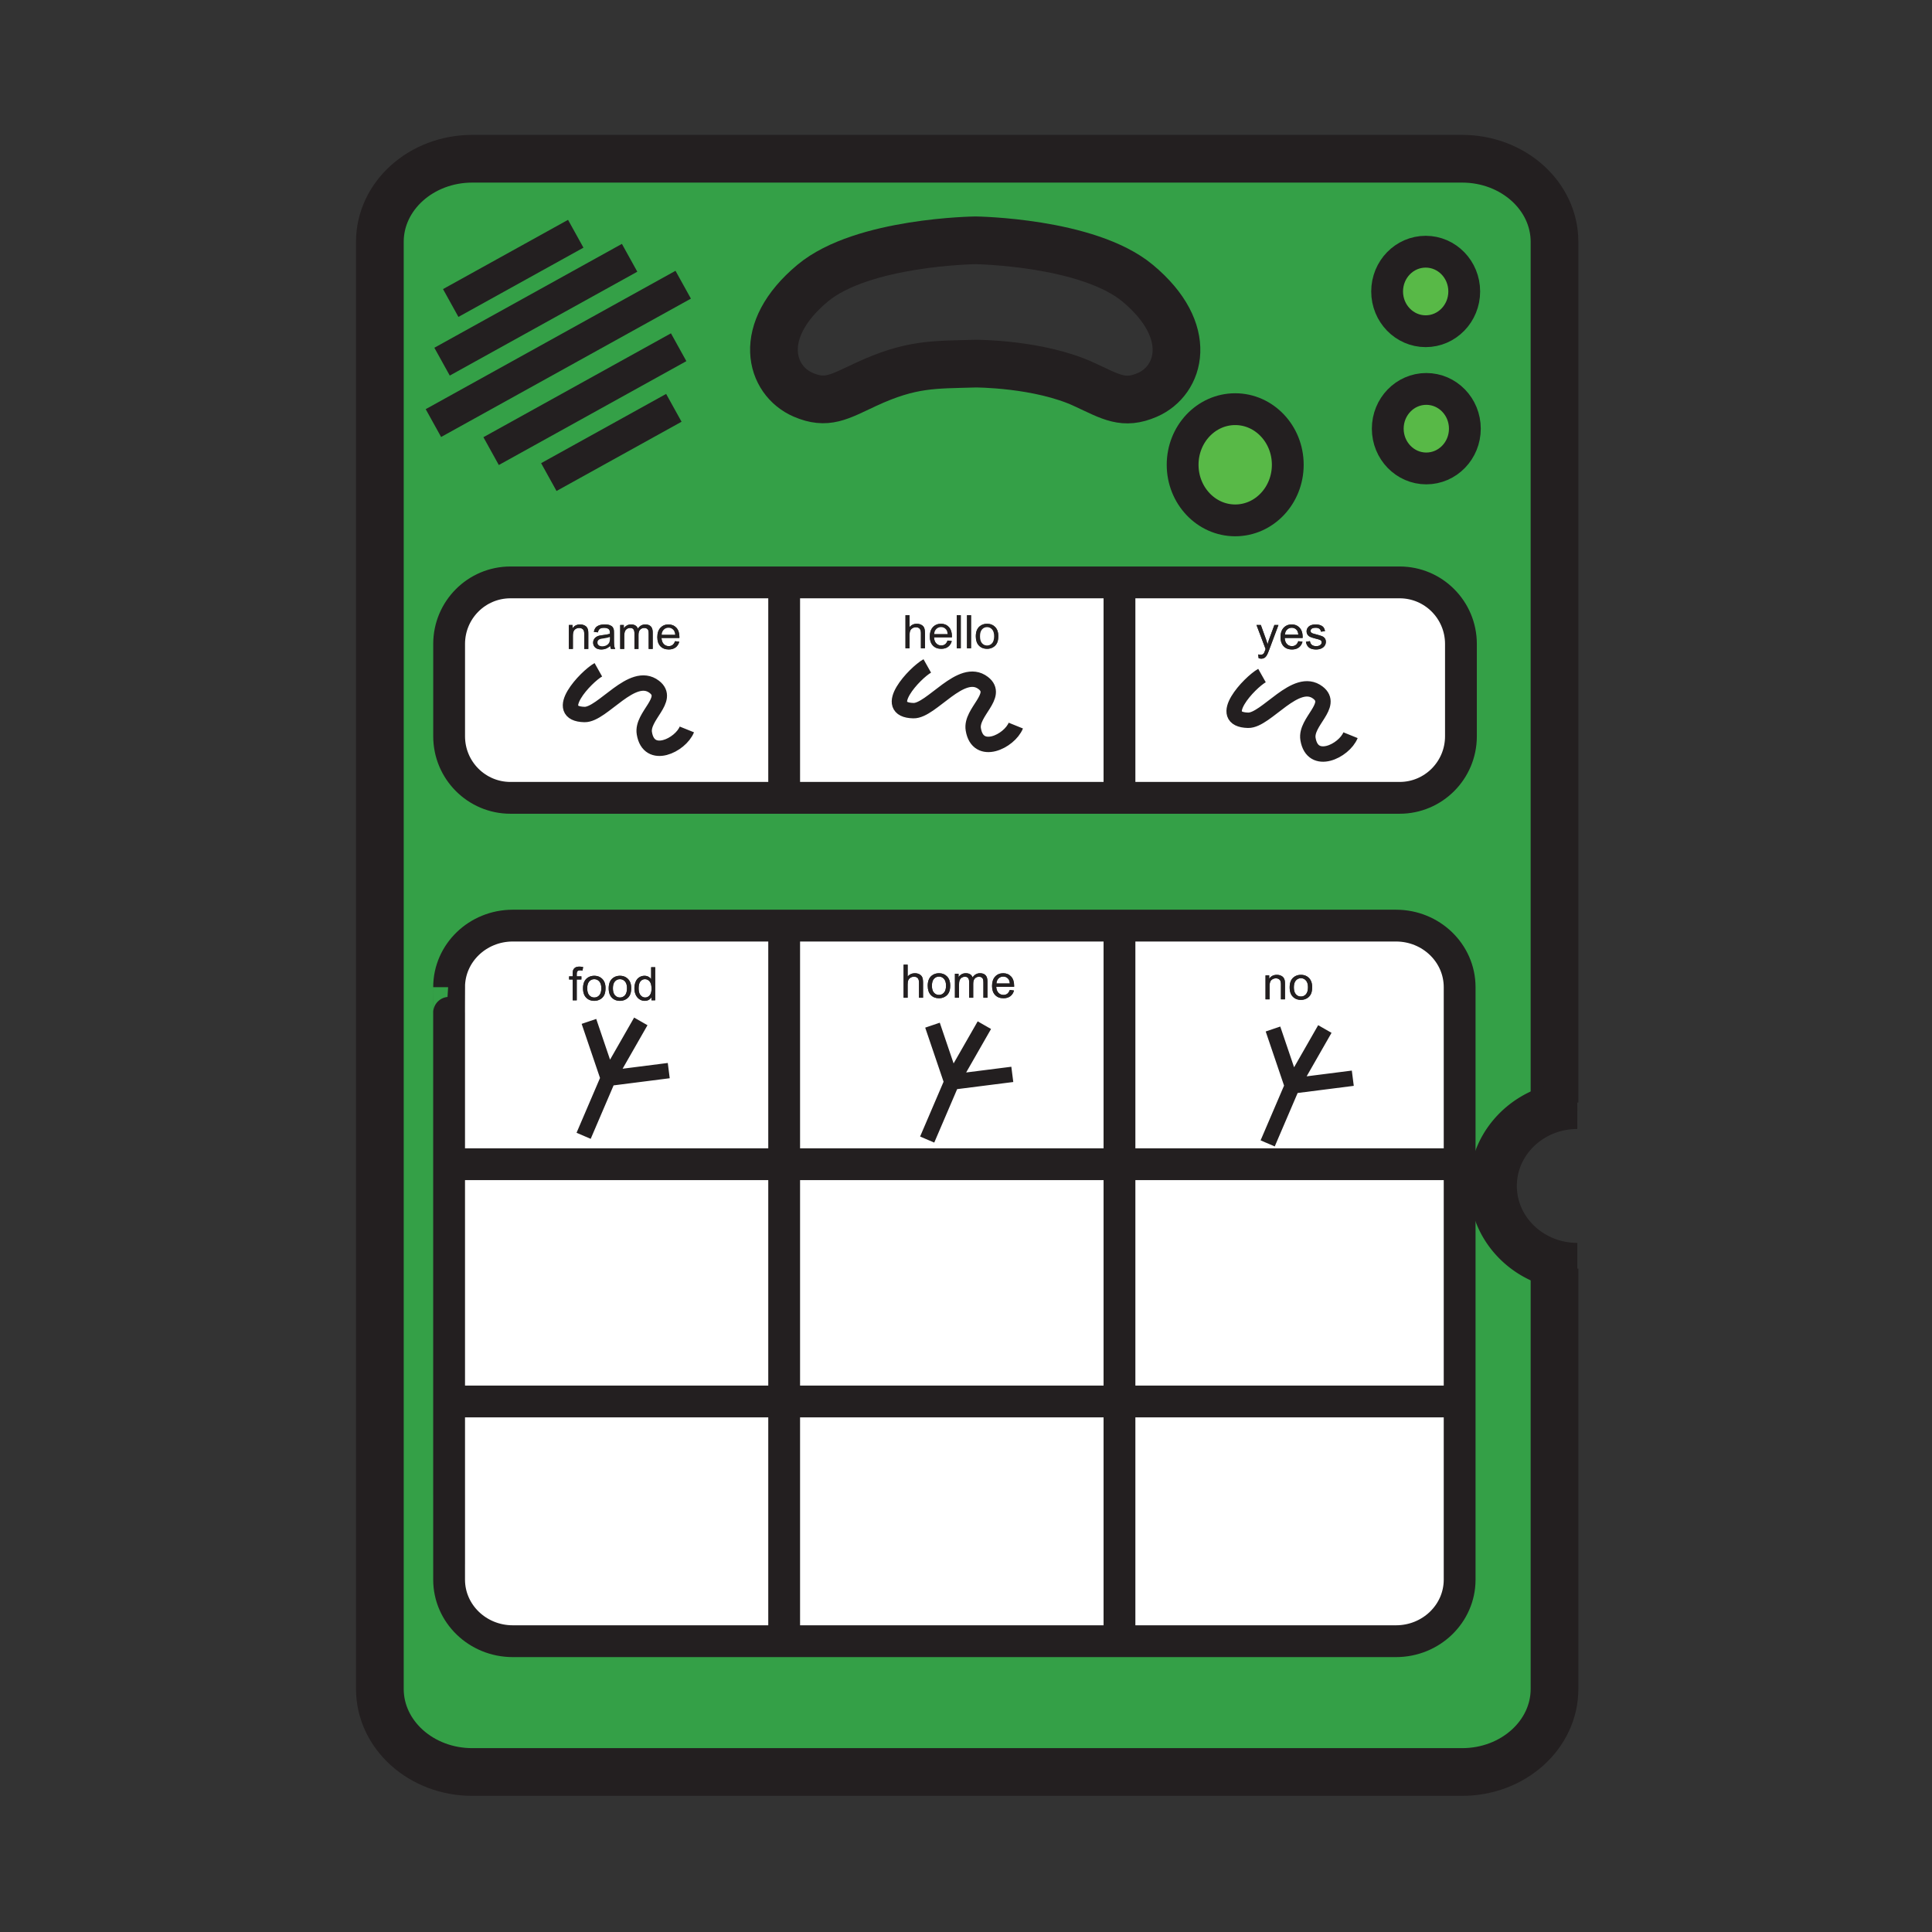 <svg xmlns="http://www.w3.org/2000/svg" width="850.394" height="850.394" viewBox="0 0 850.394 850.394" overflow="visible"><rect x="0" y="0" width="850.394" height="850.394" fill="#333333" stroke="none"/><path d="M345.16 721.49v.899H225.7c-15.48 0-28.02-12.13-28.02-27.1v-6.76h.01v-71.65h147.47V721.49zM492.75 721.49v.9H345.16V616.88h147.59zM642.48 616.88v78.41c0 14.97-12.54 27.1-28.011 27.1H492.75V616.88h149.73z" fill="#fff"/><path fill="#fff" d="M642.48 512.45v104.43H492.75V512.45h147.48zM345.16 512.45h147.59v104.43H345.16zM197.69 512.45h147.47v104.43H197.69zM264.68 434.96c0 1.38-.29 2.41-.88 3.09-.59.67-1.33 1.01-2.22 1.01s-1.63-.34-2.22-1.01c-.59-.67-.88-1.68-.88-3.03 0-1.35.29-2.35.88-3.02.59-.67 1.33-1 2.22-1 .88 0 1.62.33 2.21 1s.89 1.66.89 2.96zM275.98 434.96c0 1.38-.29 2.41-.88 3.09-.59.67-1.33 1.01-2.22 1.01-.89 0-1.63-.34-2.22-1.01-.59-.67-.88-1.68-.88-3.03 0-1.35.29-2.35.88-3.02.59-.67 1.33-1 2.22-1 .88 0 1.62.33 2.21 1 .6.67.89 1.66.89 2.96zM286.78 435.18c0 1.311-.27 2.28-.82 2.92-.54.641-1.21.96-1.99.96s-1.45-.34-2.02-1c-.57-.67-.85-1.68-.85-3.029 0-1.391.26-2.41.8-3.061.53-.649 1.19-.97 1.99-.97.81 0 1.5.33 2.06 1.01.55.67.83 1.73.83 3.17z"/><path d="M197.69 512.45v176.08h-.01c-.01-39.891-.01-242.75-.01-242.75s0-11.261.01-11.261c0-14.97 12.54-27.1 28.02-27.1h119.46V512.449H197.69zm90.7-72.16v-14.56h-1.78v5.24a3.43 3.43 0 0 0-1.21-1.05c-.5-.27-1.06-.41-1.69-.41-.87 0-1.66.23-2.36.69-.7.45-1.22 1.109-1.57 1.97-.35.85-.53 1.811-.53 2.86 0 1.08.19 2.029.58 2.859s.94 1.48 1.64 1.94c.7.47 1.48.7 2.32.7 1.29 0 2.28-.53 2.95-1.57v1.33h1.65zm-11.18-2.22c.41-.78.62-1.84.62-3.2 0-1.67-.47-2.99-1.39-3.93-.92-.95-2.1-1.431-3.56-1.431-1.3 0-2.41.391-3.32 1.17-1.08.94-1.63 2.391-1.63 4.34 0 1.78.46 3.141 1.37 4.091.91.939 2.11 1.42 3.58 1.42.93 0 1.78-.221 2.55-.65.78-.43 1.38-1.03 1.78-1.81zm-11.3 0c.41-.78.61-1.84.61-3.2 0-1.67-.46-2.99-1.38-3.93-.92-.95-2.11-1.431-3.56-1.431-1.3 0-2.41.391-3.32 1.17-1.08.94-1.63 2.391-1.63 4.34 0 1.78.46 3.141 1.37 4.091.91.939 2.11 1.42 3.58 1.42.92 0 1.77-.221 2.55-.65.78-.43 1.37-1.03 1.78-1.81zm-9.51-10.85l.27-1.56c-.61-.12-1.16-.18-1.67-.18-.78 0-1.38.14-1.82.43-.43.29-.74.67-.91 1.13-.12.35-.19.87-.19 1.58v1.13h-1.58v1.39h1.58v9.15h1.78v-9.15h2.05v-1.39h-2.05v-.98c0-.63.12-1.069.34-1.3.23-.229.61-.35 1.15-.35.33 0 .68.03 1.05.1zM416.4 433.83c0 1.38-.29 2.41-.88 3.08-.59.68-1.33 1.01-2.22 1.01-.89 0-1.63-.33-2.22-1s-.88-1.68-.88-3.03c0-1.35.29-2.359.88-3.029.59-.66 1.33-1 2.22-1 .88 0 1.62.34 2.21 1.01.59.669.89 1.659.89 2.959zM444.49 432.88h-5.89c.061-.92.37-1.66.931-2.21.56-.55 1.25-.82 2.069-.82.91 0 1.641.341 2.21 1.03.37.44.6 1.11.68 2z" fill="#fff"/><path d="M492.75 409.39v103.06H345.16V407.42h147.59v1.97zm-46.38 24.96c.01-.22.01-.38.01-.479 0-1.74-.45-3.09-1.34-4.05s-2.05-1.44-3.46-1.44c-1.45 0-2.64.49-3.55 1.47-.91.98-1.37 2.351-1.37 4.12 0 1.721.45 3.05 1.359 4 .9.95 2.12 1.42 3.66 1.42 1.23 0 2.23-.3 3.021-.89.79-.6 1.33-1.43 1.62-2.51l-1.851-.24c-.27.76-.64 1.31-1.1 1.66-.47.34-1.021.51-1.68.51-.881 0-1.61-.3-2.2-.92-.59-.61-.92-1.5-.99-2.65h7.871zm-11.73 4.81v-7.24c0-1.2-.29-2.1-.85-2.67-.57-.58-1.37-.87-2.42-.87-1.351 0-2.44.61-3.28 1.84-.2-.58-.55-1.029-1.05-1.359-.5-.32-1.14-.48-1.92-.48-.71 0-1.33.15-1.88.47-.55.311-.99.73-1.32 1.24v-1.479h-1.6v10.55h1.79v-5.47c0-.96.09-1.7.28-2.21.2-.511.51-.891.93-1.16.43-.261.9-.4 1.4-.4.66 0 1.14.2 1.43.6.29.4.439.99.439 1.79v6.851h1.78v-6.13c0-1.08.25-1.87.74-2.37.489-.49 1.109-.74 1.859-.74.41 0 .771.1 1.08.29.3.19.51.45.63.76.12.32.181.83.181 1.55v6.641h1.781zm-17.01-2.22c.41-.78.62-1.851.62-3.2 0-1.681-.47-2.99-1.39-3.94s-2.1-1.42-3.56-1.42c-1.3 0-2.41.39-3.32 1.17-1.08.94-1.63 2.38-1.63 4.33 0 1.78.46 3.15 1.37 4.09.91.95 2.11 1.42 3.58 1.42.93 0 1.78-.21 2.55-.64.78-.43 1.38-1.04 1.78-1.81zm-11.34 2.22v-6.68c0-1.04-.13-1.82-.37-2.37-.25-.54-.66-.96-1.24-1.271-.57-.31-1.25-.46-2.03-.46-1.26 0-2.31.48-3.14 1.44v-5.22h-1.78v14.56h1.78v-5.771c0-.83.09-1.479.29-1.949.2-.471.53-.841 1-1.12.46-.271.96-.41 1.49-.41.7 0 1.25.2 1.64.609.38.41.58 1.061.58 1.95v6.69h1.78zM574.83 431.58c.59.67.89 1.66.89 2.96 0 1.38-.3 2.41-.89 3.08-.59.68-1.32 1.01-2.21 1.01s-1.64-.33-2.22-1c-.591-.67-.891-1.68-.891-3.03 0-1.35.3-2.359.891-3.029.58-.66 1.33-1 2.22-1 .88-.001 1.62.339 2.21 1.009z" fill="#fff"/><path d="M642.48 434.52v77.931H492.75V407.42h121.72c15.47 0 28.01 12.13 28.01 27.1zm-65.53 3.13c.41-.78.609-1.851.609-3.2 0-1.681-.46-2.99-1.38-3.94s-2.109-1.42-3.56-1.42c-1.311 0-2.41.391-3.32 1.17-1.09.94-1.63 2.38-1.63 4.34 0 1.78.45 3.141 1.37 4.08.91.95 2.1 1.42 3.58 1.42.92 0 1.77-.21 2.55-.64s1.371-1.04 1.781-1.81zm-11.35 2.22v-6.48c0-.83-.029-1.409-.1-1.739a3.41 3.41 0 0 0-.55-1.32c-.271-.37-.67-.67-1.2-.9a4.353 4.353 0 0 0-1.75-.34c-1.46 0-2.58.58-3.35 1.73v-1.5h-1.61v10.55h1.78v-5.76c0-1.351.279-2.271.83-2.75a2.91 2.91 0 0 1 1.97-.73c.479 0 .899.11 1.25.33.36.21.6.5.74.86.14.359.21.91.21 1.64v6.41h1.78zM571.47 279.36h-5.89c.06-.93.37-1.66.93-2.21.561-.55 1.25-.83 2.07-.83.91 0 1.65.35 2.22 1.04.37.44.59 1.11.67 2z" fill="#fff"/><path d="M345.16 256.35H224.68c-14.91 0-26.99 12.13-26.99 27.09v40.64c0 14.97 12.08 27.1 26.99 27.1h391.38c14.91 0 26.99-12.13 26.99-27.1v-40.64c0-14.96-12.08-27.09-26.99-27.09h-270.9zm339.08 228.96l.6 2.29c-15.93 4.011-27.68 17.9-27.68 34.4 0 16.49 11.72 30.36 27.609 34.39l-.529 2.021V743.4c0 20.199-18.21 36.569-40.69 36.569H207.89c-22.47 0-40.69-16.37-40.69-36.569V106.44c0-20.2 18.22-36.57 40.69-36.57h435.66c22.48 0 40.69 16.37 40.69 36.57v378.87zm-41.76 209.98V434.52c0-14.97-12.54-27.1-28.011-27.1H225.7c-15.48 0-28.02 12.13-28.02 27.1-.01 0-.01 11.261-.01 11.261s0 202.859.01 242.75v6.76c0 14.97 12.54 27.1 28.02 27.1h388.77c15.47-.001 28.01-12.131 28.01-27.101zm2.3-506.6c0-9.67-7.601-17.5-16.98-17.5-9.359 0-16.96 7.83-16.96 17.5 0 9.66 7.601 17.5 16.96 17.5 9.38 0 16.98-7.84 16.98-17.5zm-.28-60.4c0-9.67-7.6-17.5-16.97-17.5s-16.971 7.83-16.971 17.5c0 9.66 7.601 17.5 16.971 17.5s16.97-7.84 16.97-17.5zm-77.67 76.28c0-13.52-10.36-24.47-23.14-24.47-12.78 0-23.141 10.95-23.141 24.47s10.36 24.48 23.141 24.48c12.78 0 23.14-10.96 23.14-24.48zm-61.8-30.77c14.37-6.22 21.17-27.94-4.23-49.11-21.939-18.28-71.41-18.91-71.41-18.91s-49.75.56-71.68 18.84c-25.4 21.17-18.61 42.89-4.24 49.11 10.45 4.52 15.87.97 27.66-4.52 20.04-9.31 29.92-8.6 48.26-9.16 0 0 27.94-.08 47.98 9.23 11.8 5.49 17.22 9.04 27.66 4.52z" fill="#34a047"/><path d="M643.05 283.44v40.64c0 14.97-12.08 27.1-26.99 27.1H492.75v-94.83h123.31c14.91 0 26.99 12.13 26.99 27.09zm-59.46-.9c0-.61-.14-1.12-.43-1.53-.28-.41-.67-.72-1.17-.94-.5-.21-1.38-.49-2.65-.83-.88-.24-1.399-.39-1.58-.45-.31-.13-.54-.29-.689-.48a1.021 1.021 0 0 1-.221-.63c0-.36.181-.68.53-.95.351-.27.94-.41 1.76-.41.7 0 1.24.16 1.62.46.38.3.61.72.69 1.26l1.75-.23c-.11-.68-.32-1.23-.62-1.63-.3-.41-.76-.73-1.39-.97-.62-.24-1.351-.35-2.181-.35-.55 0-1.069.07-1.55.21-.479.14-.86.31-1.14.52-.37.26-.66.6-.88 1-.21.4-.32.83-.32 1.3 0 .52.13.99.39 1.42.271.42.65.76 1.16 1 .51.24 1.42.53 2.73.86.97.24 1.58.44 1.819.6.351.23.53.55.53.96 0 .45-.2.84-.6 1.17-.4.34-1.011.5-1.83.5-.811 0-1.45-.19-1.9-.56-.46-.38-.729-.92-.83-1.63l-1.77.29c.199 1.11.66 1.95 1.38 2.52s1.76.85 3.13.85c.83 0 1.58-.14 2.229-.43.66-.29 1.16-.7 1.511-1.22a2.98 2.98 0 0 0 .522-1.68zm-10.23-1.72c0-.21.01-.37.01-.47 0-1.74-.45-3.09-1.34-4.05-.9-.96-2.05-1.44-3.46-1.44-1.46 0-2.641.49-3.551 1.46-.92.98-1.369 2.36-1.369 4.13 0 1.72.449 3.05 1.35 4 .9.95 2.13 1.42 3.67 1.42 1.22 0 2.23-.3 3.021-.89.779-.6 1.319-1.44 1.619-2.52l-1.85-.23c-.28.76-.64 1.31-1.11 1.65-.46.35-1.02.52-1.67.52-.88 0-1.62-.3-2.21-.92-.59-.61-.91-1.5-.979-2.66h7.869zm-14.64 5l4.011-10.73h-1.79l-2.261 6.15c-.279.78-.529 1.58-.739 2.4-.23-.85-.48-1.67-.771-2.44l-2.2-6.11h-1.91l4 10.58a8.69 8.69 0 0 0-.149.44c-.26.71-.44 1.15-.55 1.33-.15.24-.351.43-.591.56-.229.13-.55.2-.949.2-.29 0-.63-.05-1.021-.16l.2 1.66c.43.15.81.22 1.16.22.56 0 1.05-.14 1.47-.41.41-.28.771-.71 1.09-1.3.24-.43.57-1.23 1-2.39z" fill="#fff"/><path d="M627.8 171.19c9.38 0 16.98 7.83 16.98 17.5 0 9.66-7.601 17.5-16.98 17.5-9.359 0-16.96-7.84-16.96-17.5 0-9.67 7.6-17.5 16.96-17.5zM627.53 110.79c9.37 0 16.97 7.83 16.97 17.5 0 9.66-7.6 17.5-16.97 17.5s-16.971-7.84-16.971-17.5c.001-9.67 7.601-17.5 16.971-17.5z" fill="#58b947"/><path d="M583.16 281.01c.29.41.43.92.43 1.53 0 .59-.17 1.15-.52 1.68-.351.52-.851.93-1.511 1.22-.649.29-1.399.43-2.229.43-1.37 0-2.41-.28-3.13-.85s-1.181-1.41-1.38-2.52l1.77-.29c.101.71.37 1.25.83 1.63.45.37 1.09.56 1.9.56.819 0 1.43-.16 1.83-.5.399-.33.6-.72.6-1.17 0-.41-.18-.73-.53-.96-.239-.16-.85-.36-1.819-.6-1.311-.33-2.221-.62-2.73-.86a2.72 2.72 0 0 1-1.16-1c-.26-.43-.39-.9-.39-1.42 0-.47.11-.9.32-1.3.22-.4.51-.74.88-1 .279-.21.66-.38 1.14-.52.48-.14 1-.21 1.55-.21.83 0 1.561.11 2.181.35.63.24 1.09.56 1.39.97.3.4.51.95.62 1.63l-1.75.23c-.08-.54-.311-.96-.69-1.26-.38-.3-.92-.46-1.62-.46-.819 0-1.409.14-1.76.41-.35.27-.53.59-.53.95 0 .24.08.44.221.63.149.19.38.35.689.48.181.06.7.21 1.58.45 1.271.34 2.15.62 2.65.83.498.22.888.53 1.168.94zM577.56 434.45c0 1.35-.199 2.42-.609 3.2-.41.77-1 1.38-1.78 1.81s-1.63.64-2.55.64c-1.48 0-2.67-.47-3.58-1.42-.92-.939-1.37-2.3-1.37-4.08 0-1.96.54-3.399 1.63-4.34.91-.779 2.01-1.17 3.32-1.17 1.45 0 2.64.47 3.56 1.42s1.379 2.26 1.379 3.94zm-1.84.09c0-1.3-.3-2.29-.89-2.96s-1.33-1.01-2.21-1.01c-.89 0-1.64.34-2.22 1-.591.67-.891 1.68-.891 3.029 0 1.351.3 2.36.891 3.03.58.67 1.33 1 2.22 1s1.62-.33 2.21-1.01c.59-.669.89-1.699.89-3.079zM573.37 280.35c0 .1-.01.26-.01.47h-7.87c.069 1.16.39 2.05.979 2.66.59.62 1.33.92 2.21.92.65 0 1.21-.17 1.67-.52.471-.34.83-.89 1.11-1.65l1.85.23c-.3 1.08-.84 1.92-1.619 2.52-.79.59-1.801.89-3.021.89-1.54 0-2.77-.47-3.67-1.42-.9-.95-1.35-2.28-1.35-4 0-1.77.449-3.15 1.369-4.13.91-.97 2.091-1.46 3.551-1.46 1.41 0 2.56.48 3.46 1.44.891.96 1.341 2.31 1.341 4.05zm-7.79-.99h5.89c-.08-.89-.3-1.56-.67-2-.569-.69-1.31-1.04-2.22-1.04-.82 0-1.51.28-2.07.83-.56.55-.87 1.28-.93 2.21zM565.6 433.39v6.48h-1.779v-6.41c0-.729-.07-1.28-.21-1.64-.141-.36-.38-.65-.74-.86-.351-.22-.771-.33-1.25-.33-.76 0-1.42.25-1.97.73-.551.479-.83 1.399-.83 2.75v5.76h-1.78v-10.55h1.61v1.5c.77-1.15 1.89-1.73 3.35-1.73.64 0 1.22.11 1.75.34.53.23.93.53 1.2.9.26.37.45.81.55 1.32.069.33.099.91.099 1.74zM562.73 275.09l-4.011 10.73c-.43 1.16-.76 1.96-1 2.39-.319.59-.68 1.02-1.09 1.3-.42.27-.91.41-1.47.41-.351 0-.73-.07-1.16-.22l-.2-1.66c.391.11.73.16 1.021.16.399 0 .72-.07.949-.2.24-.13.44-.32.591-.56.109-.18.29-.62.55-1.33.03-.1.08-.25.149-.44l-4-10.58h1.91l2.2 6.11c.29.77.54 1.59.771 2.44.21-.82.46-1.62.739-2.4l2.261-6.15h1.79z" fill="#231f20"/><path d="M543.69 180.1c12.779 0 23.14 10.95 23.14 24.47s-10.36 24.48-23.14 24.48c-12.78 0-23.141-10.96-23.141-24.48s10.361-24.47 23.141-24.47z" fill="#58b947"/><path d="M492.75 350.97v.21H345.16v-94.83h147.59v94.62zm-53.95-67.85c.41-.77.62-1.84.62-3.2 0-1.67-.47-2.98-1.39-3.93-.92-.95-2.101-1.43-3.561-1.43-1.3 0-2.41.4-3.319 1.18-1.08.94-1.631 2.38-1.631 4.33 0 1.78.461 3.15 1.37 4.09.91.95 2.11 1.42 3.58 1.42.931 0 1.78-.21 2.55-.64a4.277 4.277 0 0 0 1.781-1.82zm-11.38 2.23v-14.57h-1.78v14.57h1.78zm-4.52 0v-14.57h-1.78v14.57h1.78zm-3.92-4.82c.01-.21.01-.37.01-.47 0-1.74-.45-3.1-1.34-4.06s-2.04-1.44-3.45-1.44c-1.46 0-2.64.49-3.56 1.47-.91.98-1.37 2.36-1.37 4.13 0 1.72.45 3.05 1.36 4 .9.95 2.12 1.42 3.66 1.42 1.23 0 2.24-.3 3.02-.89.79-.6 1.33-1.44 1.62-2.52l-1.85-.23c-.27.76-.64 1.31-1.1 1.65-.46.35-1.02.52-1.68.52-.88 0-1.61-.31-2.2-.92-.59-.61-.92-1.5-.98-2.66h7.86zm-11.85 4.82v-6.68c0-1.04-.13-1.83-.37-2.37-.25-.54-.66-.97-1.24-1.27-.57-.31-1.25-.47-2.03-.47-1.26 0-2.31.49-3.14 1.45v-5.23h-1.79v14.57h1.79v-5.78c0-.82.09-1.47.29-1.94.2-.47.53-.85 1-1.12.46-.28.96-.41 1.49-.41.7 0 1.25.2 1.64.61.38.4.58 1.06.58 1.95v6.69h1.78z" fill="#fff"/><path d="M446.38 433.87c0 .1 0 .26-.01.479h-7.87c.07 1.15.4 2.04.99 2.65.59.62 1.319.92 2.2.92.659 0 1.21-.17 1.68-.51.46-.351.83-.9 1.1-1.66l1.851.24c-.29 1.08-.83 1.91-1.62 2.51-.79.59-1.79.89-3.021.89-1.54 0-2.76-.47-3.66-1.42-.909-.95-1.359-2.279-1.359-4 0-1.77.46-3.14 1.37-4.12.91-.979 2.1-1.47 3.55-1.47 1.41 0 2.57.48 3.46 1.44s1.339 2.311 1.339 4.051zm-7.78-.99h5.891c-.08-.89-.311-1.56-.681-2-.569-.689-1.3-1.03-2.21-1.03-.819 0-1.51.271-2.069.82-.561.55-.871 1.29-.931 2.21zM439.42 279.92c0 1.36-.21 2.43-.62 3.2-.399.78-1 1.39-1.78 1.82-.77.43-1.619.64-2.55.64-1.47 0-2.67-.47-3.58-1.42-.909-.94-1.37-2.31-1.37-4.09 0-1.95.551-3.39 1.631-4.33.909-.78 2.02-1.18 3.319-1.18 1.46 0 2.641.48 3.561 1.43.919.95 1.389 2.26 1.389 3.93zm-2.73 3.18c.59-.67.88-1.7.88-3.08 0-1.31-.29-2.29-.891-2.96-.59-.68-1.33-1.01-2.21-1.01-.89 0-1.63.33-2.22 1-.59.67-.88 1.68-.88 3.03 0 1.34.29 2.35.88 3.03.59.67 1.33 1 2.22 1 .891 0 1.631-.34 2.221-1.01z" fill="#231f20"/><path d="M437.57 280.02c0 1.38-.29 2.41-.88 3.08-.591.67-1.33 1.01-2.221 1.01-.89 0-1.63-.33-2.22-1-.59-.68-.88-1.69-.88-3.03 0-1.35.29-2.36.88-3.03.59-.67 1.33-1 2.22-1 .88 0 1.62.33 2.21 1.01.601.67.891 1.65.891 2.96z" fill="#fff"/><path d="M434.64 431.92v7.24h-1.779v-6.641c0-.72-.061-1.229-.181-1.55-.12-.31-.33-.569-.63-.76-.31-.19-.67-.29-1.08-.29-.75 0-1.37.25-1.859.74-.49.5-.74 1.29-.74 2.37v6.13h-1.78v-6.851c0-.8-.149-1.39-.439-1.79-.291-.399-.771-.6-1.43-.6-.5 0-.97.14-1.4.4-.42.27-.73.649-.93 1.16-.19.51-.28 1.25-.28 2.21v5.47h-1.79v-10.55h1.6v1.479c.33-.51.77-.93 1.32-1.24.55-.319 1.17-.47 1.88-.47.78 0 1.42.16 1.92.48.5.33.85.779 1.05 1.359.84-1.229 1.93-1.84 3.28-1.84 1.05 0 1.85.29 2.42.87.558.574.848 1.474.848 2.674zM425.64 270.78h1.78v14.57h-1.78zM421.12 270.78h1.78v14.57h-1.78zM418.99 280.06c0 .1 0 .26-.01.47h-7.86c.06 1.16.39 2.05.98 2.66.59.61 1.32.92 2.2.92.66 0 1.22-.17 1.68-.52.46-.34.83-.89 1.1-1.65l1.85.23c-.29 1.08-.83 1.92-1.62 2.52-.78.59-1.79.89-3.02.89-1.54 0-2.76-.47-3.66-1.42-.91-.95-1.36-2.28-1.36-4 0-1.77.46-3.15 1.37-4.13.92-.98 2.1-1.47 3.56-1.47 1.41 0 2.56.48 3.45 1.44s1.34 2.32 1.34 4.06zm-7.78-1h5.89c-.08-.88-.3-1.55-.68-1.99-.57-.69-1.3-1.04-2.21-1.04-.82 0-1.51.28-2.07.83-.56.55-.87 1.28-.93 2.2zM418.25 433.74c0 1.35-.21 2.42-.62 3.2-.4.77-1 1.38-1.78 1.81-.77.43-1.62.64-2.55.64-1.47 0-2.67-.47-3.58-1.42-.91-.939-1.37-2.31-1.37-4.09 0-1.95.55-3.39 1.63-4.33.91-.78 2.02-1.17 3.32-1.17 1.46 0 2.64.47 3.56 1.42s1.39 2.26 1.39 3.94zm-2.73 3.17c.59-.67.88-1.7.88-3.08 0-1.3-.3-2.29-.89-2.96-.59-.67-1.33-1.01-2.21-1.01-.89 0-1.63.34-2.22 1-.59.67-.88 1.68-.88 3.029 0 1.351.29 2.36.88 3.03s1.33 1 2.22 1c.89.001 1.63-.329 2.22-1.009z" fill="#231f20"/><path d="M417.1 279.06h-5.89c.06-.92.37-1.65.93-2.2.56-.55 1.25-.83 2.07-.83.91 0 1.64.35 2.21 1.04.38.44.6 1.11.68 1.99z" fill="#fff"/><path d="M407.13 278.67v6.68h-1.78v-6.69c0-.89-.2-1.55-.58-1.95-.39-.41-.94-.61-1.64-.61-.53 0-1.03.13-1.49.41-.47.27-.8.65-1 1.12-.2.47-.29 1.12-.29 1.94v5.78h-1.79v-14.57h1.79v5.23c.83-.96 1.88-1.45 3.14-1.45.78 0 1.46.16 2.03.47.58.3.99.73 1.24 1.27.24.54.37 1.33.37 2.37zM406.29 432.48v6.68h-1.78v-6.69c0-.89-.2-1.54-.58-1.95-.39-.409-.94-.609-1.64-.609-.53 0-1.03.14-1.49.41-.47.279-.8.649-1 1.12-.2.47-.29 1.119-.29 1.949v5.771h-1.78V424.6h1.78v5.22c.83-.96 1.88-1.44 3.14-1.44.78 0 1.46.15 2.03.46.58.311.99.73 1.24 1.271.24.549.37 1.329.37 2.369z" fill="#231f20"/><path d="M345.16 256.35v94.83H224.68c-14.91 0-26.99-12.13-26.99-27.1v-40.64c0-14.96 12.08-27.09 26.99-27.09h120.48zm-46.12 24.47c0-.21.01-.37.01-.47 0-1.74-.45-3.09-1.34-4.05-.9-.96-2.05-1.44-3.46-1.44-1.46 0-2.64.49-3.55 1.46-.92.98-1.37 2.36-1.37 4.13 0 1.72.45 3.05 1.35 4 .91.95 2.13 1.42 3.67 1.42 1.22 0 2.23-.3 3.02-.89.79-.6 1.32-1.44 1.62-2.52l-1.85-.23c-.28.76-.64 1.31-1.11 1.65-.46.35-1.02.52-1.67.52-.88 0-1.62-.3-2.21-.92-.59-.61-.91-1.5-.98-2.66h7.87zm-11.74 4.82v-7.24c0-1.21-.28-2.1-.85-2.68-.56-.57-1.37-.86-2.42-.86-1.34 0-2.43.61-3.27 1.84-.21-.58-.56-1.03-1.06-1.36-.5-.32-1.14-.48-1.92-.48-.7 0-1.33.15-1.88.47-.55.31-.98.73-1.32 1.24v-1.48h-1.59v10.55h1.78v-5.47c0-.96.1-1.7.29-2.21.19-.51.5-.9.93-1.16.43-.27.89-.4 1.4-.4.66 0 1.14.2 1.43.6s.44.99.44 1.79v6.85h1.78v-6.13c0-1.09.24-1.87.74-2.37.49-.49 1.11-.74 1.85-.74.42 0 .78.1 1.08.29.31.19.52.45.64.76.11.31.17.83.17 1.54v6.65h1.78zm-18.36 0h1.86c-.22-.41-.36-.83-.44-1.28-.07-.44-.11-1.49-.11-3.14v-2.38c0-.79-.03-1.34-.08-1.65-.11-.49-.3-.89-.56-1.22-.27-.32-.68-.58-1.25-.8-.56-.21-1.29-.31-2.2-.31-.91 0-1.71.12-2.4.37s-1.21.6-1.58 1.06c-.36.46-.63 1.07-.78 1.82l1.75.23c.19-.75.48-1.27.89-1.56.4-.29 1.02-.44 1.87-.44.9 0 1.58.2 2.04.6.34.3.51.82.51 1.54 0 .07-.01.22-.01.47-.69.24-1.75.44-3.2.61-.71.09-1.24.18-1.6.27-.47.13-.9.33-1.29.59-.38.25-.69.6-.92 1.02-.24.43-.36.9-.36 1.42 0 .88.31 1.6.94 2.16.62.57 1.52.85 2.68.85.7 0 1.36-.12 1.98-.35.61-.23 1.25-.63 1.92-1.2.05.51.16.94.34 1.32zm-9.99 0v-6.49c0-.82-.03-1.4-.1-1.73-.1-.51-.29-.95-.55-1.32-.27-.37-.66-.67-1.2-.9-.53-.23-1.11-.34-1.75-.34-1.46 0-2.58.57-3.35 1.73v-1.5h-1.61v10.55h1.78v-5.76c0-1.35.28-2.27.83-2.75.56-.49 1.21-.73 1.98-.73.47 0 .89.11 1.24.33.36.21.6.5.74.86s.21.9.21 1.63v6.42h1.78z" fill="#fff"/><path d="M299.05 280.35c0 .1-.01.26-.01.47h-7.87c.07 1.16.39 2.05.98 2.66.59.62 1.33.92 2.21.92.65 0 1.21-.17 1.67-.52.47-.34.83-.89 1.11-1.65l1.85.23c-.3 1.08-.83 1.92-1.62 2.52-.79.59-1.8.89-3.02.89-1.54 0-2.76-.47-3.67-1.42-.9-.95-1.35-2.28-1.35-4 0-1.77.45-3.15 1.37-4.13.91-.97 2.09-1.46 3.55-1.46 1.41 0 2.56.48 3.46 1.44.89.96 1.34 2.31 1.34 4.05zm-7.79-.99h5.9c-.08-.89-.31-1.56-.68-2-.57-.69-1.31-1.04-2.22-1.04-.82 0-1.51.28-2.07.83-.56.55-.87 1.28-.93 2.21z" fill="#231f20"/><path d="M297.16 279.36h-5.9c.06-.93.37-1.66.93-2.21s1.25-.83 2.07-.83c.91 0 1.65.35 2.22 1.04.37.44.6 1.11.68 2z" fill="#fff"/><path d="M288.39 425.73v14.56h-1.65v-1.33c-.67 1.04-1.66 1.57-2.95 1.57-.84 0-1.62-.23-2.32-.7-.7-.46-1.25-1.11-1.64-1.94s-.58-1.779-.58-2.859c0-1.05.18-2.011.53-2.86.35-.86.87-1.52 1.57-1.97.7-.46 1.49-.69 2.36-.69.63 0 1.19.141 1.69.41.5.26.9.62 1.21 1.05v-5.24h1.78zm-2.43 12.37c.55-.64.82-1.609.82-2.92 0-1.439-.28-2.5-.83-3.17-.56-.68-1.25-1.01-2.06-1.01-.8 0-1.46.32-1.99.97-.54.65-.8 1.67-.8 3.061 0 1.35.28 2.359.85 3.029.57.66 1.24 1 2.02 1s1.45-.32 1.99-.96zM287.3 278.4v7.24h-1.78v-6.65c0-.71-.06-1.23-.17-1.54a1.52 1.52 0 0 0-.64-.76c-.3-.19-.66-.29-1.08-.29-.74 0-1.36.25-1.85.74-.5.5-.74 1.28-.74 2.37v6.13h-1.78v-6.85c0-.8-.15-1.39-.44-1.79s-.77-.6-1.43-.6c-.51 0-.97.13-1.4.4-.43.26-.74.65-.93 1.16-.19.51-.29 1.25-.29 2.21v5.47h-1.78v-10.55h1.59v1.48c.34-.51.77-.93 1.32-1.24.55-.32 1.18-.47 1.88-.47.78 0 1.42.16 1.92.48.5.33.85.78 1.06 1.36.84-1.23 1.93-1.84 3.27-1.84 1.05 0 1.86.29 2.42.86.57.58.85 1.47.85 2.68zM277.83 434.87c0 1.36-.21 2.42-.62 3.2-.4.779-1 1.38-1.78 1.81-.77.43-1.62.65-2.55.65-1.47 0-2.67-.48-3.58-1.42-.91-.95-1.37-2.311-1.37-4.091 0-1.949.55-3.399 1.63-4.34.91-.779 2.02-1.17 3.32-1.17 1.46 0 2.64.48 3.56 1.431.92.94 1.39 2.26 1.39 3.93zm-2.73 3.18c.59-.68.88-1.71.88-3.09 0-1.3-.29-2.29-.89-2.96-.59-.67-1.33-1-2.21-1-.89 0-1.63.33-2.22 1-.59.67-.88 1.67-.88 3.02 0 1.351.29 2.36.88 3.03.59.67 1.33 1.01 2.22 1.01.89 0 1.63-.34 2.22-1.01zM270.8 285.64h-1.86c-.18-.38-.29-.81-.34-1.32-.67.57-1.31.97-1.92 1.2-.62.23-1.28.35-1.98.35-1.16 0-2.06-.28-2.68-.85-.63-.56-.94-1.28-.94-2.16 0-.52.12-.99.36-1.42.23-.42.54-.77.92-1.02.39-.26.82-.46 1.29-.59.36-.09.89-.18 1.6-.27 1.45-.17 2.51-.37 3.2-.61 0-.25.01-.4.01-.47 0-.72-.17-1.24-.51-1.54-.46-.4-1.14-.6-2.04-.6-.85 0-1.47.15-1.87.44-.41.29-.7.81-.89 1.56l-1.75-.23c.15-.75.42-1.36.78-1.82.37-.46.89-.81 1.58-1.06.69-.25 1.49-.37 2.4-.37.91 0 1.64.1 2.2.31.57.22.98.48 1.25.8.26.33.45.73.56 1.22.05.31.08.86.08 1.65v2.38c0 1.65.04 2.7.11 3.14.08.45.22.87.44 1.28zm-2.35-4.63l-.01-.65c-.65.26-1.63.48-2.93.67-.74.1-1.26.22-1.56.35a1.525 1.525 0 0 0-.96 1.43c0 .47.18.86.54 1.18.37.32.9.47 1.59.47.7 0 1.31-.15 1.85-.45.54-.3.94-.71 1.19-1.23.19-.4.29-.99.29-1.77z" fill="#231f20"/><path d="M268.44 280.36l.01.65c0 .78-.1 1.37-.29 1.77-.25.52-.65.93-1.19 1.23-.54.3-1.15.45-1.85.45-.69 0-1.22-.15-1.59-.47-.36-.32-.54-.71-.54-1.18a1.525 1.525 0 0 1 .96-1.43c.3-.13.82-.25 1.56-.35 1.3-.19 2.28-.41 2.93-.67z" fill="#fff"/><path d="M266.52 434.87c0 1.36-.2 2.42-.61 3.2-.41.779-1 1.38-1.78 1.81a5.2 5.2 0 0 1-2.55.65c-1.47 0-2.67-.48-3.58-1.42-.91-.95-1.37-2.311-1.37-4.091 0-1.949.55-3.399 1.63-4.34.91-.779 2.02-1.17 3.32-1.17 1.45 0 2.64.48 3.56 1.431.92.94 1.38 2.26 1.38 3.93zm-2.72 3.18c.59-.68.88-1.71.88-3.09 0-1.3-.3-2.29-.89-2.96s-1.33-1-2.21-1c-.89 0-1.63.33-2.22 1-.59.67-.88 1.67-.88 3.02 0 1.351.29 2.36.88 3.03.59.67 1.33 1.01 2.22 1.01s1.63-.34 2.22-1.01zM258.95 279.15v6.49h-1.78v-6.42c0-.73-.07-1.27-.21-1.63a1.67 1.67 0 0 0-.74-.86c-.35-.22-.77-.33-1.24-.33-.77 0-1.42.24-1.98.73-.55.48-.83 1.4-.83 2.75v5.76h-1.78v-10.55H252v1.5c.77-1.16 1.89-1.73 3.35-1.73.64 0 1.22.11 1.75.34.54.23.93.53 1.2.9.26.37.45.81.55 1.32.07.33.1.91.1 1.73zM256.67 425.66l-.27 1.56a5.72 5.72 0 0 0-1.05-.1c-.54 0-.92.12-1.15.35-.22.23-.34.67-.34 1.3v.98h2.05v1.39h-2.05v9.15h-1.78v-9.15h-1.58v-1.39h1.58v-1.13c0-.71.07-1.23.19-1.58.17-.46.48-.84.91-1.13.44-.29 1.04-.43 1.82-.43.51 0 1.06.06 1.67.18z" fill="#231f20"/><g fill="none" stroke="#231f20"><path d="M684.24 558.41V743.4c0 20.199-18.21 36.569-40.69 36.569H207.89c-22.47 0-40.69-16.37-40.69-36.569V106.44c0-20.2 18.22-36.57 40.69-36.57h435.66c22.48 0 40.69 16.37 40.69 36.57v378.87" stroke-width="21"/><path d="M477.37 169.28c11.8 5.49 17.22 9.04 27.66 4.52 14.37-6.22 21.17-27.94-4.23-49.11-21.939-18.28-71.41-18.91-71.41-18.91s-49.75.56-71.68 18.84c-25.4 21.17-18.61 42.89-4.24 49.11 10.45 4.52 15.87.97 27.66-4.52 20.04-9.31 29.92-8.6 48.26-9.16 0 0 27.94-.08 47.98 9.23z" stroke-width="21"/><path d="M566.83 204.57c0 13.52-10.36 24.48-23.14 24.48-12.78 0-23.141-10.96-23.141-24.48s10.36-24.47 23.141-24.47c12.78 0 23.14 10.95 23.14 24.47zM644.5 128.29c0 9.66-7.6 17.5-16.97 17.5s-16.971-7.84-16.971-17.5c0-9.67 7.601-17.5 16.971-17.5s16.97 7.83 16.97 17.5zM644.78 188.69c0 9.66-7.601 17.5-16.98 17.5-9.359 0-16.96-7.84-16.96-17.5 0-9.67 7.601-17.5 16.96-17.5 9.38 0 16.98 7.83 16.98 17.5zM492.75 256.35h123.31c14.91 0 26.99 12.13 26.99 27.09v40.64c0 14.97-12.08 27.1-26.99 27.1H224.68c-14.91 0-26.99-12.13-26.99-27.1v-40.64c0-14.96 12.08-27.09 26.99-27.09h268.07zM235.5 407.42h378.97c15.471 0 28.011 12.13 28.011 27.1V695.291c0 14.97-12.54 27.1-28.011 27.1H225.7c-15.48 0-28.02-12.13-28.02-27.1v-6.76c-.01-39.891-.01-242.75-.01-242.75M197.67 445.78s0-11.261.01-11.261c0-14.97 12.54-27.1 28.02-27.1h9.8" stroke-width="14"/><path stroke-width="13.547" d="M197.69 688.53V445.78"/><path stroke-width="14" d="M197.69 616.88H640.23M197.69 512.45H640.23M492.75 409.39v312.1M492.75 252.75v98.22M345.16 410.24v311.25M345.16 254.45V352.66M194.58 159.19l82.55-45.72M198.39 133.37l55.03-30.48M241.57 209.99l55.03-30.48M190.77 186.22l109.95-60.9M216.17 198.56l82.55-45.72"/><path d="M694.29 557.57c-3.29 0-6.48-.41-9.521-1.181C668.88 552.36 657.16 538.49 657.16 522c0-16.5 11.75-30.39 27.68-34.4a38.649 38.649 0 0 1 9.45-1.159" stroke-width="21"/><path stroke-width="6.774" d="M557.98 503.28l10.84-25.3-8.5-25.05M583.15 452.93l-14.33 25.05M595.45 474.59l-26.63 3.39M408.11 501.59l10.84-25.31-8.5-25.04M433.28 451.24l-14.33 25.04M445.58 472.9l-26.63 3.38M256.89 499.94l10.84-25.31-8.5-25.05M282.06 449.58l-14.33 25.05M294.36 471.24l-26.63 3.39M263.37 294.81c-5.51 3.1-20.7 19.34-6.1 19.69 7.93.19 21.06-19.62 30.74-12.17 7.18 5.54-5.63 12.81-4.39 20.41 1.97 12.04 15.9 5.3 18.71-1.67M408.15 293.12c-5.5 3.09-20.69 19.34-6.1 19.68 7.94.2 21.06-19.62 30.74-12.16 7.19 5.53-5.63 12.81-4.38 20.4 1.97 12.04 15.89 5.31 18.71-1.66M555.48 297.35c-5.511 3.1-20.69 19.34-6.101 19.69 7.94.19 21.061-19.62 30.74-12.16 7.18 5.53-5.63 12.8-4.39 20.4 1.97 12.04 15.899 5.3 18.72-1.67"/></g><path fill="none" d="M0 0h850.394v850.394H0z"/></svg>